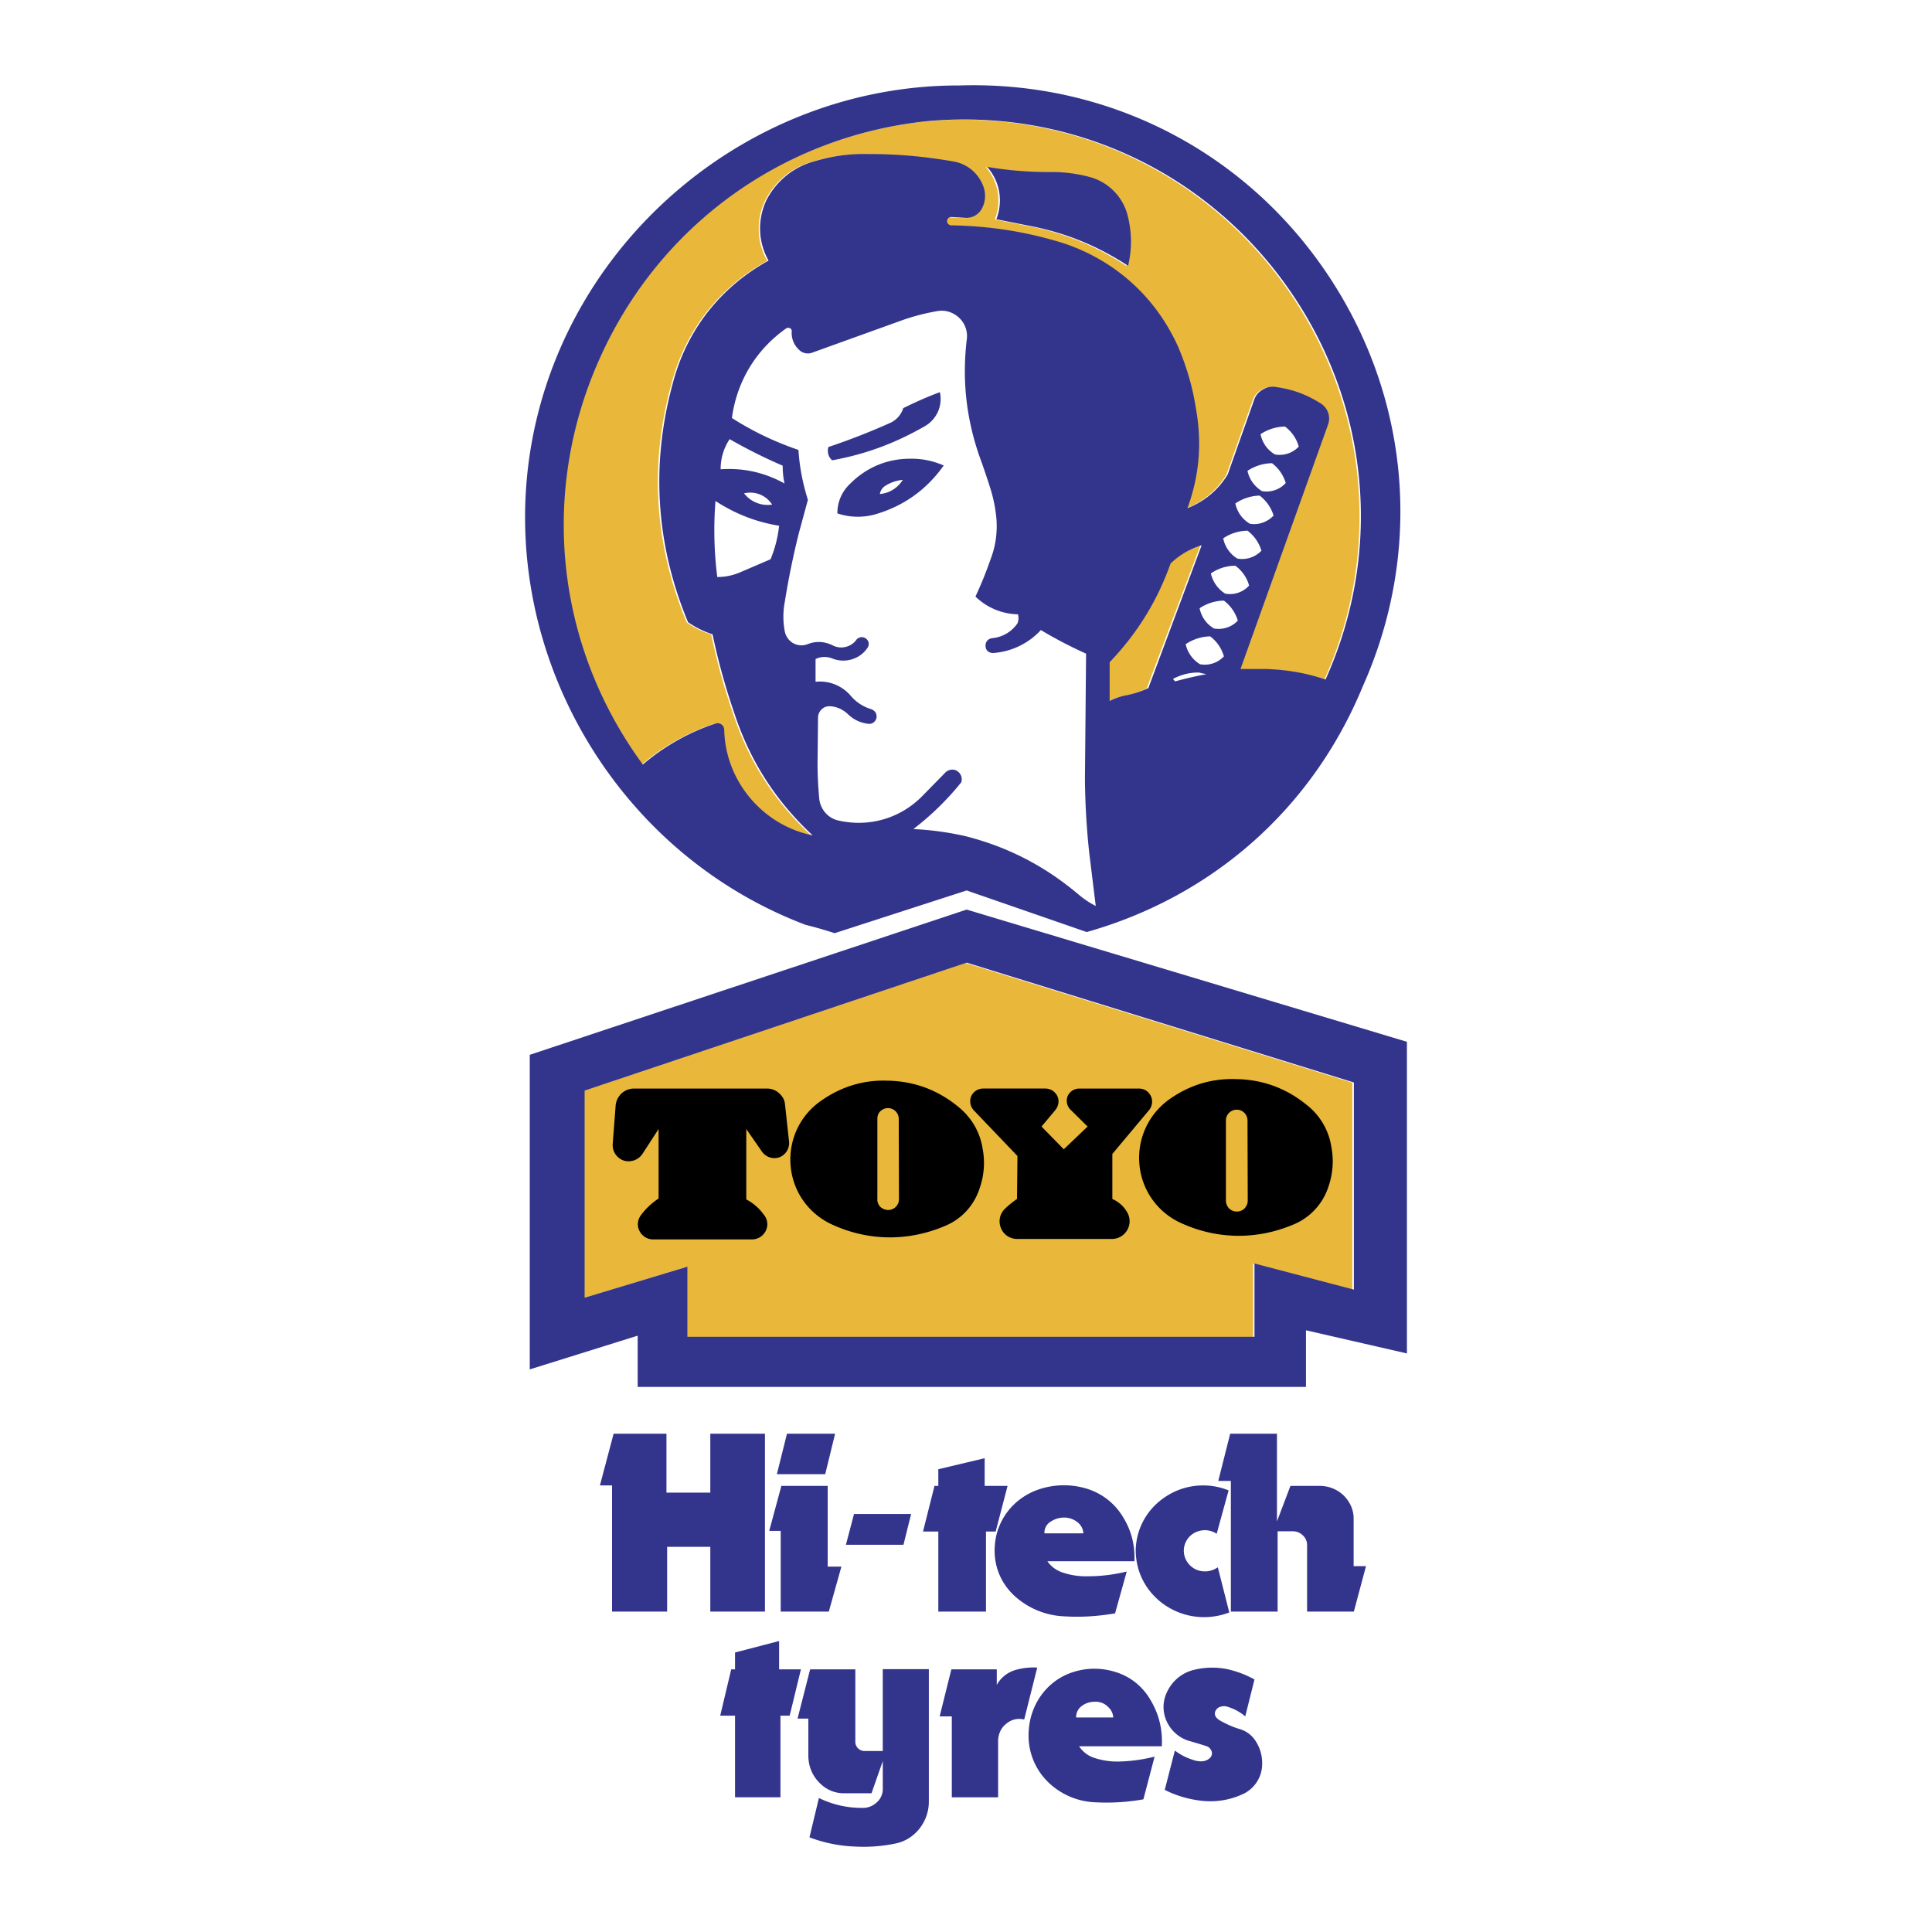 <?xml version="1.0" encoding="UTF-8"?> <svg xmlns="http://www.w3.org/2000/svg" width="2500" height="2500" viewBox="0 0 192.756 192.756"><g fill-rule="evenodd" clip-rule="evenodd"><path fill="#fff" d="M0 0h192.756v192.756H0V0z"></path><path d="M73.335 179.318v-8.145h-1.48l1.099-4.621h.381v-1.682l4.397-1.145v2.826h2.176l-1.122 4.621h-.92v8.145h-4.531v.001zm7.426 3.993l.942-3.926a9.63 9.63 0 0 0 4.33.988c.606.021 1.144-.225 1.57-.674.292-.314.471-.74.471-1.189v-2.805l-1.122 3.209h-2.669c-.987.021-1.885-.359-2.58-1.1-.695-.717-1.055-1.66-1.055-2.67v-3.678h-1.077l1.256-4.914h4.509v7.225c0 .246.09.471.27.65s.404.27.65.27h1.817v-8.166h4.599v13.168c.022 2.02-1.369 3.814-3.275 4.217a15.649 15.649 0 0 1-4.105.314 14.237 14.237 0 0 1-4.531-.919zm14.201-3.993v-8.076H93.75l1.167-4.689h4.532v1.549a3.14 3.14 0 0 1 1.771-1.459 6.487 6.487 0 0 1 2.266-.27l-1.301 5.182c-.65-.156-1.301 0-1.795.428-.516.404-.785 1.01-.807 1.66v5.676h-4.621v-.001zm12.407-7.964h3.701a1.498 1.498 0 0 0-.449-.986 1.73 1.73 0 0 0-1.391-.584c-.516 0-.988.156-1.391.494a1.333 1.333 0 0 0-.47 1.076zm6.707 8.166a21.04 21.04 0 0 1-4.891.291 7.127 7.127 0 0 1-4.33-1.748 6.479 6.479 0 0 1-2.221-5.34c.135-2.648 1.771-4.936 4.172-5.811 1.549-.561 3.141-.561 4.711-.023 1.414.494 2.559 1.459 3.32 2.805.809 1.391 1.168 2.895 1.078 4.531h-8.256c.381.562.896.965 1.547 1.168a7.212 7.212 0 0 0 2.289.357 15.887 15.887 0 0 0 3.701-.492l-1.12 4.262zm2.131-.942l1.01-3.926a5.667 5.667 0 0 0 1.705.896c.291.113.584.18.92.18s.65-.113.896-.359a.624.624 0 0 0 .135-.672c-.111-.248-.291-.428-.537-.494a47.02 47.02 0 0 0-1.639-.494 3.554 3.554 0 0 1-2.064-1.547 3.403 3.403 0 0 1-.291-3.143c.516-1.256 1.549-2.131 2.805-2.422a7.51 7.51 0 0 1 3.387-.045c.943.225 1.773.539 2.625 1.01l-.92 3.68a4.94 4.94 0 0 0-1.795-.965 1.061 1.061 0 0 0-.65 0 .72.72 0 0 0-.471.336.58.58 0 0 0-.111.426c.021.135.088.27.201.383.111.111.246.201.404.291.627.336 1.211.605 1.906.807.65.203 1.189.605 1.57 1.213.471.74.674 1.547.629 2.422a3.327 3.327 0 0 1-1.75 2.76 7.68 7.68 0 0 1-4.354.74 10.706 10.706 0 0 1-3.611-1.077zM61.064 160.787v-12.586h-1.211l1.369-5.16h5.271v5.879h4.375v-5.879h5.452v17.746h-5.452v-6.461H66.56v6.461h-5.496zm16.826 0v-8.053h-1.144l1.211-4.488h4.622v8.055h1.368l-1.256 4.486H77.89zm-.382-13.707l1.009-4.039h4.801l-.987 4.039h-4.823zm6.888 7.045l.808-3.074h5.698l-.763 3.074h-5.743zm9.22 6.662v-7.986H92.09l1.145-4.555h.381v-1.66l4.623-1.1v2.76h2.287l-1.189 4.555h-.965v7.986h-4.756zm10.589-7.807h3.881a1.474 1.474 0 0 0-.471-1.01 2.112 2.112 0 0 0-1.459-.561c-.537 0-1.031.18-1.457.492a1.27 1.27 0 0 0-.494 1.079zm7.045 7.987c-1.75.291-3.365.404-5.139.291a7.808 7.808 0 0 1-4.531-1.727c-1.615-1.279-2.467-3.186-2.334-5.227.135-2.604 1.863-4.846 4.375-5.699a7.827 7.827 0 0 1 4.914-.045 6.374 6.374 0 0 1 3.5 2.781c.852 1.369 1.211 2.828 1.145 4.42h-8.684c.404.584.965.965 1.639 1.166a7.098 7.098 0 0 0 2.377.338c1.369 0 2.58-.158 3.904-.471l-1.166 4.173zm11.396-.09c-2.133.809-4.488.561-6.395-.719-1.885-1.277-2.961-3.318-2.939-5.562.068-2.176 1.189-4.129 3.053-5.316a6.777 6.777 0 0 1 6.213-.584l-1.189 4.33c-.672-.449-1.525-.471-2.221-.09s-1.098 1.121-1.055 1.885c.045.785.518 1.436 1.213 1.771a2.219 2.219 0 0 0 2.176-.225l1.144 4.51zm.157-.09v-13.033h-1.256l1.189-4.713h4.666v8.75l1.346-3.545h2.895c.92 0 1.771.336 2.422.965.65.65 1.01 1.48.988 2.379v4.666h1.232l-1.211 4.531h-4.666v-6.617c0-.383-.135-.719-.426-.988a1.406 1.406 0 0 0-1.01-.404h-1.504v8.01h-4.665v-.001z" fill="#33358d"></path><path d="M119.752 54.427l-5.34 14.246a8.284 8.284 0 0 1-2.064.718 7.09 7.09 0 0 0-1.771.561l-.021-3.859c2.781-2.894 4.756-6.057 6.102-9.849.895-.853 1.904-1.436 3.094-1.817zM92.584 12.093c14.111-1.211 27.527 5.003 35.715 16.557 8.189 11.554 9.625 26.271 3.814 39.192a19.618 19.618 0 0 0-6.012-1.055h-2.469l8.727-24.386c.27-.763 0-1.66-.695-2.108a10.777 10.777 0 0 0-4.51-1.661 1.945 1.945 0 0 0-1.322.27 1.805 1.805 0 0 0-.854 1.054l-2.625 7.403a8.087 8.087 0 0 1-4.016 3.365c1.189-3.23 1.459-6.483.854-9.871-.336-2.221-.92-4.195-1.795-6.259-2.244-4.936-6.26-8.57-11.396-10.297-3.77-1.166-7.359-1.727-11.285-1.794a.421.421 0 0 1-.27-.157.4.4 0 0 1-.089-.314c0-.09.067-.202.157-.269.09-.068.18-.09.292-.068l1.436.068a1.644 1.644 0 0 0 1.48-.786c.473-.718.539-1.57.225-2.378a3.797 3.797 0 0 0-2.961-2.468 48.027 48.027 0 0 0-8.39-.718 16.267 16.267 0 0 0-5.294.651c-2.199.538-3.949 1.952-4.98 3.971-.897 1.929-.83 4.128.224 5.99-4.846 2.67-8.211 7-9.579 12.361-2.199 8.031-1.66 16.041 1.548 23.713.763.539 1.548.92 2.445 1.211.583 2.737 1.256 5.227 2.176 7.875 1.57 4.778 4.127 8.771 7.807 12.182-4.98-1.009-8.704-5.406-8.816-10.499a.644.644 0 0 0-.292-.561.654.654 0 0 0-.606-.09 21.565 21.565 0 0 0-7.224 4.083c-8.661-11.8-10.321-27.033-4.353-40.404 5.945-13.371 18.373-22.344 32.933-23.803zm5.766 4.577a5.055 5.055 0 0 1 .896 5.227l3.748.74c3.455.718 6.461 1.975 9.4 3.904a9.813 9.813 0 0 0-.068-5.092 5.269 5.269 0 0 0-3.59-3.725 14.494 14.494 0 0 0-4.172-.538c-2.154.022-4.105-.157-6.214-.516zm-2.064 79.394l38.632 11.957v20.662l-9.895-2.602v7.336H68.422v-7l-10.23 3.096V108.83l38.094-12.766z" fill="#e9b83a"></path><path d="M89.667 111.635a1.069 1.069 0 0 0-1.077-1.078c-.292 0-.539.113-.763.314-.202.201-.292.471-.292.764v7.986c-.022.291.09.561.292.785.225.201.494.314.785.314a1.07 1.07 0 0 0 1.077-1.099l-.022-7.986zm-1.099-3.815c2.58.045 4.935.896 6.955 2.535 1.368 1.076 2.243 2.535 2.512 4.24a7.557 7.557 0 0 1-.27 3.881c-.561 1.795-1.839 3.186-3.589 3.881-3.657 1.525-7.605 1.459-11.195-.201-2.355-1.1-3.903-3.32-4.105-5.9-.202-2.604.987-5.049 3.119-6.484 1.974-1.368 4.173-2.042 6.573-1.952zm15.727.785c.516 0 .965.291 1.189.74s.135.986-.18 1.391l-1.391 1.66 2.221 2.266 2.377-2.266-1.682-1.66a1.254 1.254 0 0 1-.314-1.367 1.27 1.27 0 0 1 1.166-.764h5.945c.516 0 .965.27 1.189.74.225.449.156.986-.156 1.391l-3.68 4.396v4.488c.605.27 1.1.695 1.436 1.256.359.561.381 1.234.066 1.816a1.77 1.77 0 0 1-1.547.92h-9.49c-.717-.021-1.346-.449-1.592-1.121a1.727 1.727 0 0 1 .426-1.906 9.572 9.572 0 0 1 1.189-.965l.045-4.285-4.354-4.555a1.33 1.33 0 0 1-.269-1.391 1.303 1.303 0 0 1 1.189-.785h6.217v.001zm-41.01 0h13.304c.448.021.83.18 1.144.471.336.293.539.65.583 1.078l.404 3.701a1.524 1.524 0 0 1-.92 1.592c-.628.248-1.368.023-1.772-.537l-1.571-2.268v7.023a4.988 4.988 0 0 1 1.75 1.525c.381.449.449 1.076.202 1.592a1.535 1.535 0 0 1-1.391.875h-9.916a1.525 1.525 0 0 1-1.324-.896c-.247-.516-.157-1.121.202-1.57a6.943 6.943 0 0 1 1.728-1.615v-6.934l-1.615 2.49a1.667 1.667 0 0 1-1.884.65 1.633 1.633 0 0 1-1.077-1.682l.292-3.814c.045-.471.247-.875.606-1.211a1.86 1.86 0 0 1 1.255-.47zm61.178 3.186a1.07 1.07 0 0 0-1.076-1.076 1.073 1.073 0 0 0-1.078 1.076v7.986c0 .291.113.561.314.785.203.201.471.314.785.314.293 0 .561-.113.764-.314.201-.225.314-.494.314-.785l-.023-7.986zm-1.1-4.127c2.58.043 4.936.896 6.955 2.533a6.583 6.583 0 0 1 2.514 4.24 7.625 7.625 0 0 1-.27 3.883 6.118 6.118 0 0 1-3.59 3.881c-3.656 1.525-7.605 1.457-11.195-.203a7.087 7.087 0 0 1-4.105-5.922 7.155 7.155 0 0 1 3.119-6.484c1.975-1.367 4.172-2.018 6.572-1.928z"></path><path d="M98.484 16.647c2.109.359 4.082.516 6.215.516a14.528 14.528 0 0 1 4.172.538 5.347 5.347 0 0 1 3.611 3.702c.449 1.728.473 3.387.068 5.115-2.961-1.929-5.967-3.186-9.422-3.904l-3.725-.74c.697-1.794.361-3.791-.919-5.227zm-5.766-4.576C78.159 13.506 65.73 22.48 59.785 35.874c-5.968 13.371-4.307 28.604 4.352 40.404a21.583 21.583 0 0 1 7.224-4.083c.225-.067.449-.045.628.089a.67.67 0 0 1 .269.539c.112 5.092 3.836 9.512 8.817 10.521-3.679-3.433-6.237-7.403-7.807-12.182a64.945 64.945 0 0 1-2.176-7.875 9.236 9.236 0 0 1-2.445-1.211c-3.208-7.695-3.725-15.704-1.548-23.735 1.369-5.339 4.734-9.669 9.58-12.339-1.055-1.884-1.122-4.061-.225-6.012 1.032-1.997 2.805-3.41 4.98-3.949 1.772-.516 3.455-.718 5.294-.673 2.894 0 5.542.247 8.391.74 1.368.225 2.49 1.167 2.984 2.468.291.785.225 1.66-.225 2.378-.336.494-.898.808-1.503.785l-1.436-.09a.449.449 0 0 0-.292.09.412.412 0 0 0-.157.269.4.4 0 0 0 .09.314.535.535 0 0 0 .27.157c3.949.068 7.515.628 11.285 1.795 5.137 1.728 9.152 5.34 11.396 10.297.875 2.064 1.457 4.039 1.795 6.237.605 3.41.336 6.641-.854 9.894 1.705-.673 3.074-1.817 4.016-3.365l2.625-7.403c.135-.448.428-.808.854-1.054.402-.247.852-.359 1.322-.269 1.66.224 3.119.763 4.51 1.66.695.448.988 1.323.695 2.108l-8.727 24.364h2.469c2.107.067 4.016.381 6.012 1.054 5.811-12.899 4.375-27.616-3.814-39.17-8.188-11.553-21.604-17.768-35.716-16.556zm1.055 27.055a3.133 3.133 0 0 1-1.525 3.41c-2.939 1.683-5.878 2.782-9.221 3.388-.381-.314-.516-.853-.381-1.324a67.19 67.19 0 0 0 6.102-2.378 2.397 2.397 0 0 0 1.369-1.503c1.233-.605 2.377-1.121 3.656-1.593zm-3.702 8.75a3.966 3.966 0 0 0-1.728.583 1.218 1.218 0 0 0-.561.83c.292-.022.538-.09.808-.18a3.062 3.062 0 0 0 1.481-1.233zm.719-2.109c1.188-.022 2.266.202 3.365.673-1.705 2.423-4.039 4.083-6.888 4.891a6.38 6.38 0 0 1-3.724-.112c0-1.144.449-2.176 1.279-2.961 1.615-1.616 3.678-2.491 5.968-2.491zm2.669-14.717a21.399 21.399 0 0 0-3.567.942l-8.839 3.186a1.243 1.243 0 0 1-1.324-.27 2.282 2.282 0 0 1-.74-1.839c.022-.134-.045-.247-.157-.314a.386.386 0 0 0-.381 0c-3.028 2.131-4.935 5.294-5.429 8.951 2.154 1.368 4.24 2.355 6.64 3.186.112 1.75.427 3.32.942 4.98l-.897 3.298a80.096 80.096 0 0 0-1.413 6.91 7.822 7.822 0 0 0 0 2.894c.09.493.381.92.83 1.189.449.247.942.292 1.436.112.83-.336 1.705-.291 2.513.112.404.202.83.27 1.279.157.426-.09.808-.336 1.077-.695.09-.135.247-.225.427-.27a.712.712 0 0 1 .808.538.71.71 0 0 1-.112.516c-.74 1.122-2.221 1.57-3.478 1.077-.561-.225-1.167-.225-1.705.044v2.266a4.05 4.05 0 0 1 3.522 1.413 4.264 4.264 0 0 0 2.041 1.324c.18.067.314.179.427.336.09.157.112.336.09.538a.87.87 0 0 1-.292.449.725.725 0 0 1-.516.135 3.404 3.404 0 0 1-2.02-.942c-.493-.471-1.099-.763-1.772-.808-.314-.022-.628.067-.852.292a1.11 1.11 0 0 0-.381.83l-.045 4.173c-.022 1.346.045 2.535.157 3.858.09 1.055.808 1.952 1.817 2.221 3.096.74 6.259-.157 8.48-2.423l2.244-2.289c.292-.336.808-.449 1.189-.224a.973.973 0 0 1 .449 1.144 27.726 27.726 0 0 1-4.779 4.667 30.39 30.39 0 0 1 5.138.695c4.262 1.077 7.918 2.961 11.284 5.788.562.471 1.1.853 1.773 1.189l-.65-5.294a74.296 74.296 0 0 1-.428-7.403l.113-12.474a43.11 43.11 0 0 1-4.51-2.355 7.15 7.15 0 0 1-4.711 2.288.824.824 0 0 1-.561-.157.674.674 0 0 1-.246-.516.734.734 0 0 1 .178-.561c.135-.157.314-.225.518-.247a3.436 3.436 0 0 0 2.49-1.48 1.39 1.39 0 0 0 .045-.897 6.251 6.251 0 0 1-4.24-1.772 37.967 37.967 0 0 0 1.502-3.701c.494-1.279.674-2.535.605-3.881a14.249 14.249 0 0 0-.627-3.231 76.653 76.653 0 0 0-1.1-3.23c-1.324-3.859-1.728-7.65-1.234-11.711a2.501 2.501 0 0 0-.83-2.109c-.608-.537-1.393-.762-2.178-.605zm34.75 11.509a4.493 4.493 0 0 0-2.445.763c.18.853.674 1.57 1.436 2.019a2.616 2.616 0 0 0 2.379-.785 3.79 3.79 0 0 0-1.37-1.997zm-55.412 1.256a5.315 5.315 0 0 0-.897 3.006c2.266-.157 4.375.314 6.371 1.414a7.904 7.904 0 0 1-.18-1.772 52.908 52.908 0 0 1-5.294-2.648zm1.436 5.407a2.982 2.982 0 0 0 2.804 1.122 2.595 2.595 0 0 0-2.804-1.122zm-2.85.763a37.238 37.238 0 0 0 .18 7.583c.808 0 1.548-.157 2.288-.471l3.029-1.301c.449-1.099.718-2.153.853-3.342-2.334-.383-4.375-1.19-6.35-2.469zm48.504 4.419a7.604 7.604 0 0 0-3.096 1.817c-1.346 3.769-3.32 6.955-6.08 9.849v3.859a6.328 6.328 0 0 1 1.771-.583 9.923 9.923 0 0 0 2.088-.695l5.317-14.247zm-.246 12.698c-.943-.022-1.773.202-2.604.628.068.112.135.202.225.247a36.786 36.786 0 0 1 3.119-.718 7.2 7.2 0 0 1-.74-.157zm7.267-20.887a4.51 4.51 0 0 0-2.445.763c.18.853.695 1.548 1.436 2.019a2.575 2.575 0 0 0 2.379-.808 3.837 3.837 0 0 0-1.37-1.974zm-1.234 3.231a4.504 4.504 0 0 0-2.422.785c.18.853.672 1.548 1.436 2.019.875.157 1.75-.157 2.377-.808a3.915 3.915 0 0 0-1.391-1.996zm-1.211 3.5a4.48 4.48 0 0 0-2.422.763 3.055 3.055 0 0 0 1.412 2.02 2.656 2.656 0 0 0 2.4-.785 3.904 3.904 0 0 0-1.39-1.998zm-1.211 3.5c-.898 0-1.705.269-2.445.763a3.217 3.217 0 0 0 1.436 2.019 2.56 2.56 0 0 0 2.379-.808 3.627 3.627 0 0 0-1.37-1.974zm-1.145 3.477a4.484 4.484 0 0 0-2.424.763c.18.853.674 1.57 1.438 2.019a2.63 2.63 0 0 0 2.377-.785 3.908 3.908 0 0 0-1.391-1.997zm-1.369 3.567a4.532 4.532 0 0 0-2.445.785c.203.853.695 1.548 1.436 1.997a2.6 2.6 0 0 0 2.379-.785 3.752 3.752 0 0 0-1.37-1.997zM95.725 8.526c14.806-.471 28.492 6.551 36.724 18.845 8.256 12.316 9.557 27.616 3.5 41.144-5.002 12.115-14.918 20.909-27.527 24.476l-11.979-4.15-13.169 4.262a42.889 42.889 0 0 0-2.894-.83c-19.361-7.313-31.027-27.93-27.302-48.278 3.746-20.37 21.963-35.514 42.647-35.469zm.718 87.517l-38.116 12.764v20.662l10.253-3.096v7h56.579v-7.314l9.916 2.604V108L96.443 96.043zm0-5.295l43.926 13.192v31.094l-10.072-2.311v5.652H63.622v-5.115l-10.769 3.365V105.24l43.59-14.492z" fill="#33358d"></path></g></svg> 